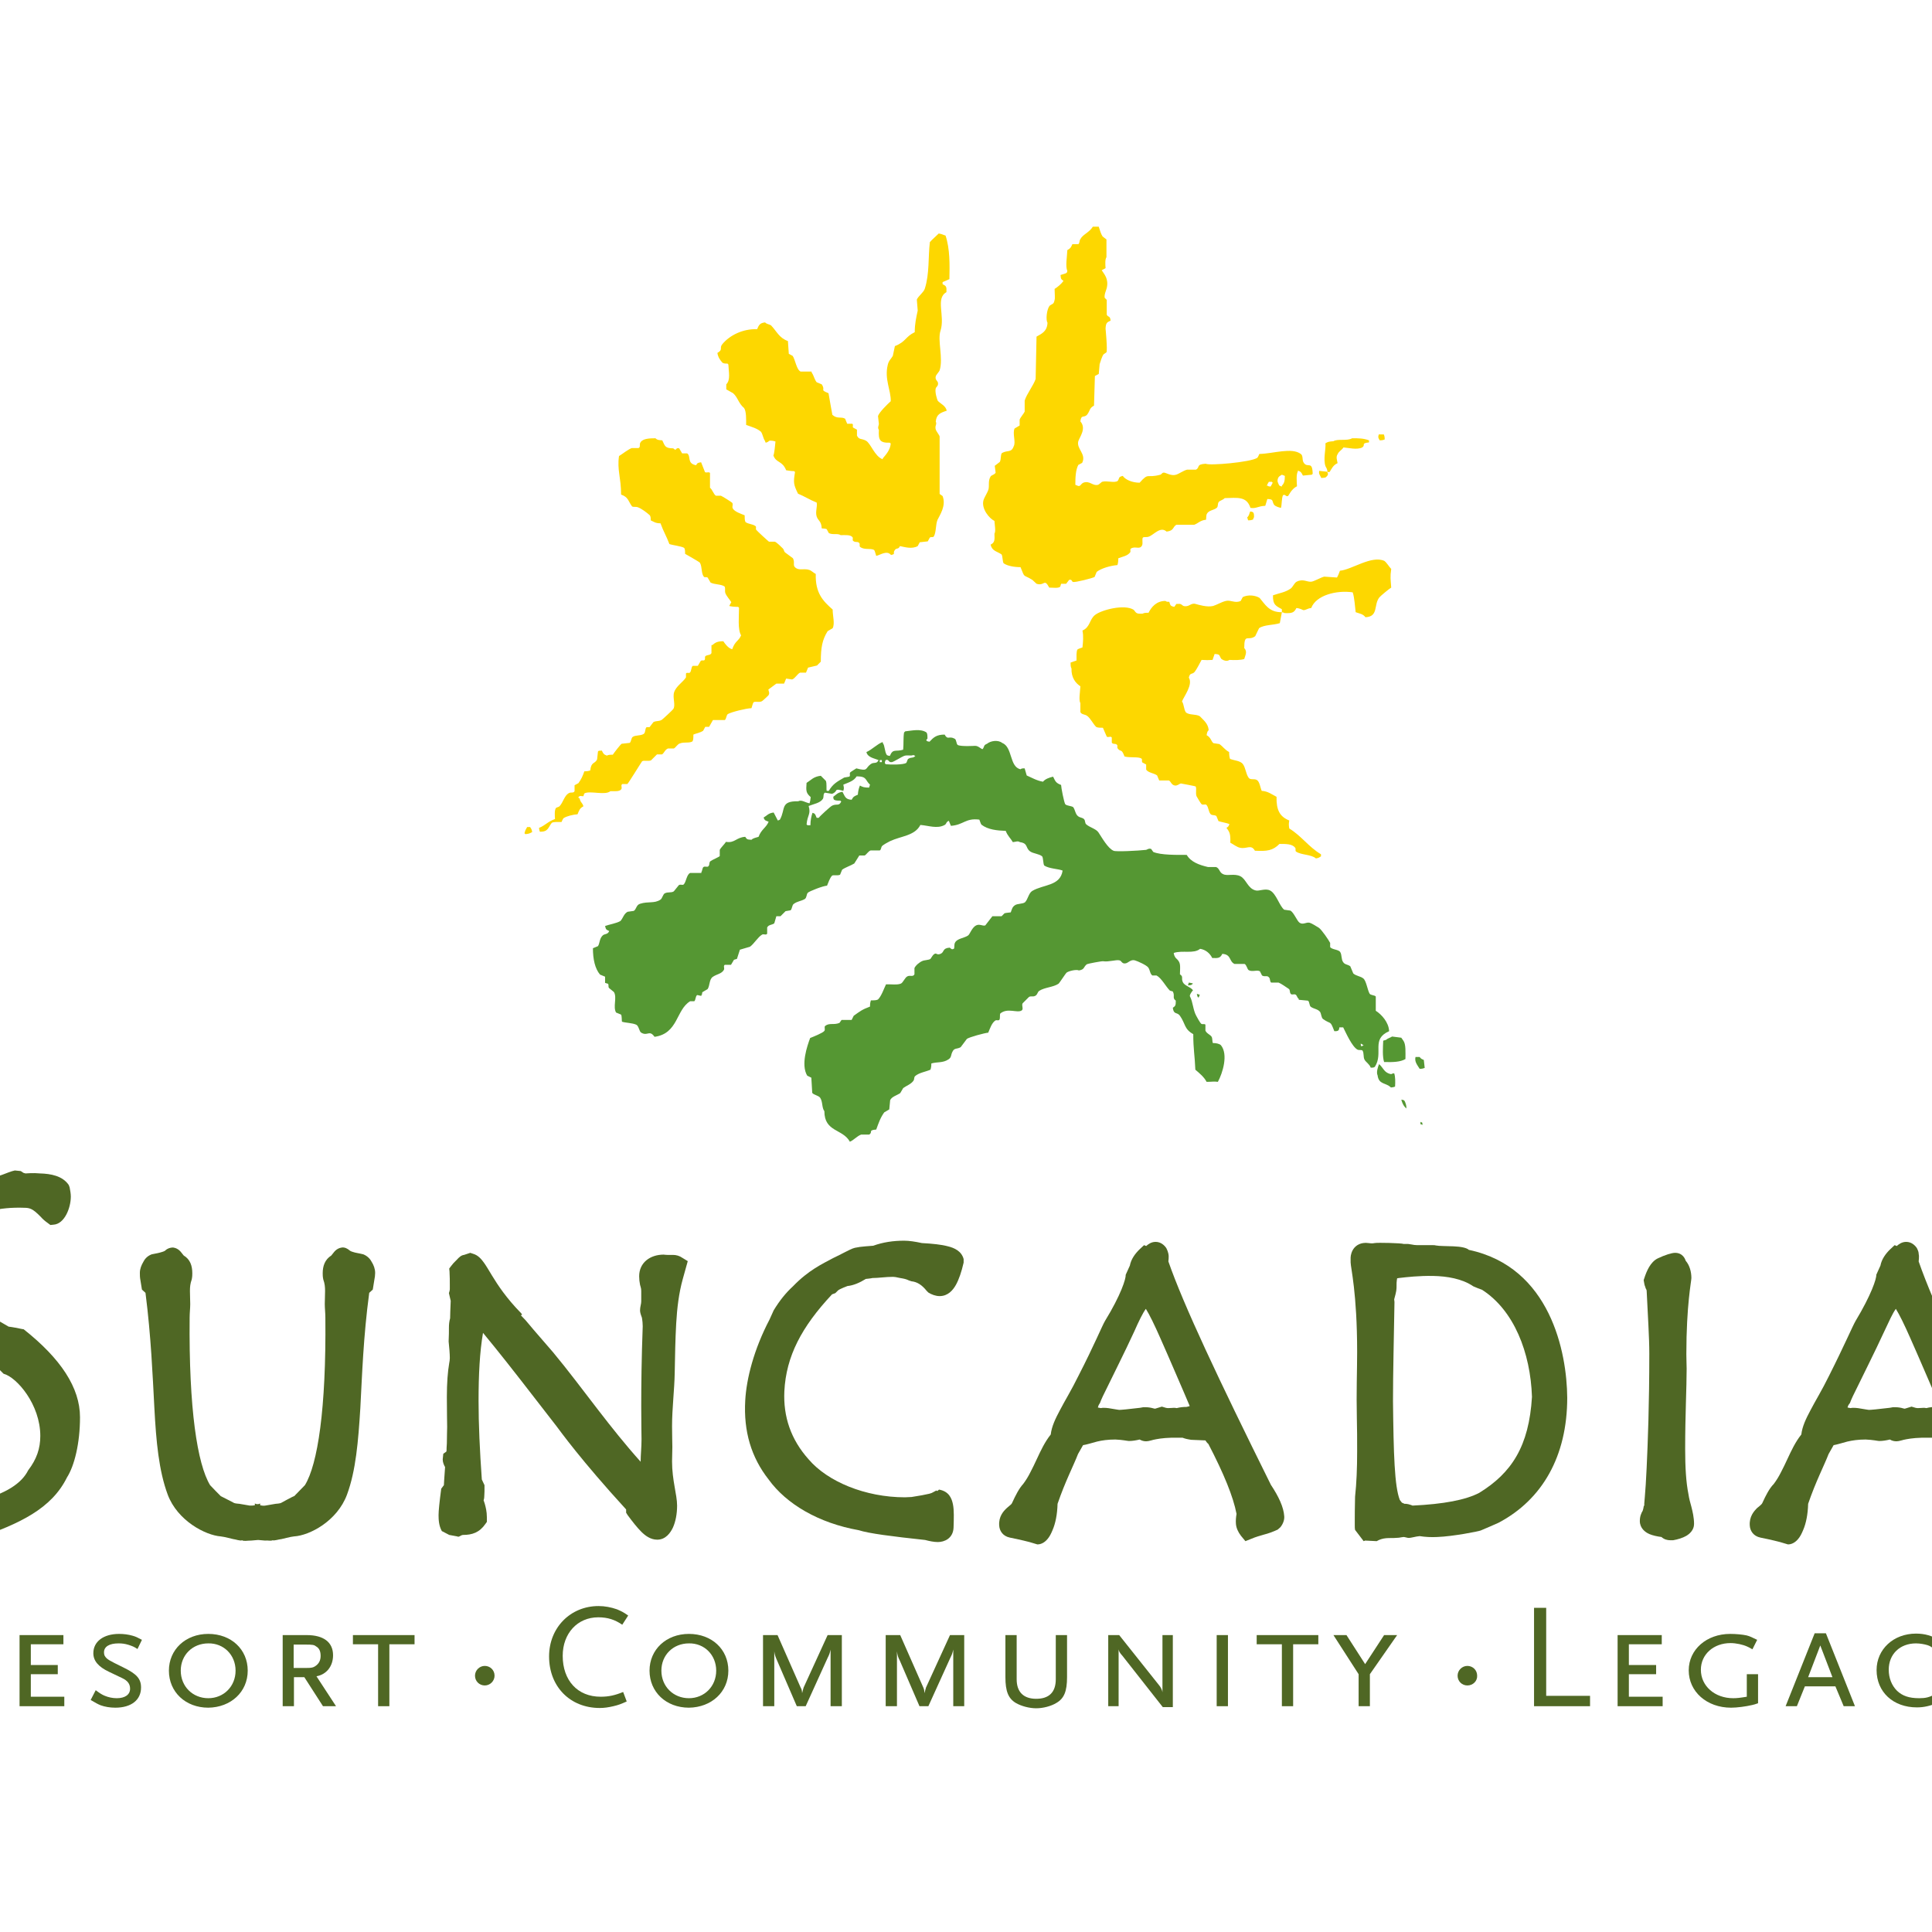 <?xml version="1.0" encoding="UTF-8"?> <svg xmlns="http://www.w3.org/2000/svg" xmlns:xlink="http://www.w3.org/1999/xlink" version="1.1" id="layer" x="0px" y="0px" viewBox="0 0 652 652" style="enable-background:new 0 0 652 652;" xml:space="preserve"> <style type="text/css"> .st0{fill-rule:evenodd;clip-rule:evenodd;fill:#4F6724;} .st1{fill:#4F6724;} .st2{fill-rule:evenodd;clip-rule:evenodd;fill:#FDD700;} .st3{fill-rule:evenodd;clip-rule:evenodd;fill:#559733;} .st4{fill:#4F6724;stroke:#4F6724;stroke-width:0.227;} </style> <g> <g> <path class="st0" d="M-8.2,519.3l-0.9,0.3l-0.9-0.3c-0.3-0.1-0.6-0.2-0.9-0.2l-1,0.1c-3,1.6-8.4,2.4-15.2,2.1 c-3.1-0.1-5.3-1.4-6.6-3.9c-1-2.1-1.4-5.2-1.6-8.9c0-1.3,0.5-2.8,1.7-4.1l0.7-0.8l1.9,0.1c2.3,0.1,4.1,1.3,5.6,2.9 c1.2,0.5,1.9,0.7,2.7,0.9c0.9,0.2,1.7,0.4,2.3,0.4c2.5-0.1,4.8-0.2,7-0.3c2.2-0.2,4.3-0.5,6.1-1.1c9.3-2.4,14.6-5.9,16.8-10.3 c2.9-3.8,4.1-7.4,4.1-11.6c0-10.6-7.9-19.8-12.4-21l-2.7-2.7c-0.6-0.6-1.4-1-2.4-1.7c-17.7-8.8-27.7-17.4-27.7-31.6 c0-13,8.8-24.2,23.6-28.4l2.6-0.5l1-0.7l0.6-0.6l0.9-0.1c1.3-0.1,2.5-0.4,3.8-0.9c1.4-0.5,2.7-1.1,4.1-1.4l2,0.2 c0.3,0.2,0.6,0.4,0.9,0.6l0.7,0.2c1.1-0.1,2.2-0.1,3.2-0.1l1.7,0.1c3.6,0.1,7.6,0.8,9.7,3.9l0.3,0.8c0.2,1,0.4,2.2,0.4,3.1 c0,3.8-2.1,9.3-5.9,9.5l-1,0.1l-0.8-0.6c-1-0.7-1.8-1.4-2.4-2.1c-0.6-0.6-1.2-1.2-1.8-1.7c-1-0.8-1.9-1.4-3.6-1.4 c-17.9-0.7-26.5,7.7-26.5,18.8c0,6,6.3,13,21,21.3c1.6,0.2,3,0.5,4.5,0.8l0.6,0.1c12.5,9.9,19,19.7,19,29.7 c0,8.8-1.9,16.4-4.4,20.3C17.4,509.1,6.8,514.2-8.2,519.3z"></path> <path class="st0" d="M175.8,443.9c1.2,1.2,1.9,2,2.8,3.1c1.8,2.2,4.5,5.2,8,9.3c5,6,10,12.7,15.4,19.7c4.4,5.7,9,11.5,14.2,17.3 c0-2.3,0.3-4.8,0.3-7.6c0-1.2-0.1-5-0.1-11.2c0-7.1,0.1-16.1,0.5-26.9c0-1-0.1-1.8-0.2-2.5c0-0.2-0.1-0.4-0.1-0.5 c-0.5-1.3-0.6-1.9-0.6-2.4c0-1.2,0.4-2.1,0.4-3v-3.3c0-0.9-0.1-1.3-0.2-1.6l-0.2-0.7c-0.2-1-0.3-1.9-0.3-2.9 c0-4.6,3.7-7.3,8.3-7.3c0.1,0,0.5,0.1,1.2,0.1h1.9c1.1,0,2.2,0.3,3.2,1l1.8,1.1l-1.7,6.1c-1.3,4.7-1.9,9.7-2.2,14.9 c-0.3,5.3-0.4,10.9-0.5,16.6c-0.1,6-0.9,12-0.9,18.1c0,3.3,0.1,5.5,0.1,7c0,1.8-0.1,3.4-0.1,4.9c0,6.4,1.7,11.2,1.7,14.9 c0,2.8-0.5,5.4-1.4,7.4c-0.8,1.7-2.4,4.1-5.3,4.1c-2.3,0-4.1-1.4-5.4-2.7c-1.4-1.4-2.9-3.3-4.6-5.6l-0.5-0.8v-1.1 c-15.2-16.6-22.2-26.4-23.5-28.1c-9.2-11.9-16.1-20.8-20.8-26.6l-4-4.9c-1.1,6.4-1.5,14-1.5,23c0,7.8,0.4,16.6,1.1,26.5l0.9,1.9 v2.1c0,0.9-0.1,1.6-0.1,2.1c0,0.3-0.1,0.6-0.2,0.9l0.4,1.2c0.3,1.1,0.7,2.6,0.7,4.5v1.6l-0.5,0.7c-2,2.9-4.5,3.7-7.5,3.7 c-0.8,0-1.4,0.9-2,0.5l-2.7-0.5l-2.5-1.3c-1-1.8-1.1-3.8-1.1-5.4c0-1.4,0.3-4.4,0.9-8.9l0.9-1.2l0.1-1.8c0.1-1.1,0.2-2.6,0.3-4.3 c-0.4-0.7-0.8-1.6-0.8-2.6l0.2-1.9l1-0.7c0.1-0.2,0.1-0.3,0.1-0.6c0-0.3,0-0.9,0.1-2.2c0-2.5,0.1-4.3,0.1-5.5 c0-1.7-0.1-5.1-0.1-10.2c0-4.7,0.3-8.5,0.8-11.4c0.1-0.5,0.2-1.1,0.2-1.7c0-1.5-0.2-3.6-0.4-5.6c0.1-1.8,0.1-3.5,0.1-4.7 c0-1,0.1-2.1,0.4-3.1c0-1.3,0.1-3.2,0.2-5.9l-0.6-2.6l0.2-0.7c0-0.1,0.1-0.3,0.1-0.6c0-0.4,0-0.9,0-1.5c0-1.3,0-2.8-0.1-4.5 l-0.1-1l0.6-0.8c0.5-0.7,1-1.2,1.4-1.6l0.5-0.5c0.9-1,1.6-1.6,2.5-1.7l2.1-0.7l0.9,0.3c1.8,0.5,2.9,1.9,3.7,3 c0.8,1.1,1.6,2.5,2.7,4.3c2,3.3,4.9,7.7,9.8,12.7l0.4,0.5L175.8,443.9z"></path> <path class="st0" d="M316.3,503.2l0.6-0.5c3.4,0.6,4.3,3,4.7,5c0.4,2,0.3,4.7,0.2,7.9c-0.2,3.6-3.1,4.8-5.3,4.8 c-1.3,0-2.8-0.3-4.3-0.7c-11.2-1.2-19-2.2-22.4-3.3c-13.5-2.4-24.4-8.8-30.4-17.1c-5.9-7.5-8.5-16.3-7.9-26.7 c0.4-7.3,2.9-17.2,8.2-27.3l1.4-3.1c2-3.3,4.1-5.9,6.5-8.1c5.3-5.5,10-7.6,13.5-9.5c1.6-0.8,2.9-1.4,3.8-1.9l1.8-0.9 c0.8-0.4,1.4-0.6,1.8-0.7c0.5-0.1,1-0.2,1.7-0.3c1.1-0.1,2.6-0.3,4.5-0.4c3.3-1.2,6.8-1.7,10.4-1.7c1.7,0,3.7,0.3,6,0.8 c3.6,0.2,6.6,0.5,8.8,1.1c2.1,0.5,4.6,1.6,5.3,4.3l0,1.2c-0.7,3.1-1.6,5.7-2.6,7.5c-1,1.8-2.7,3.8-5.5,3.8c-1.3,0-2.7-0.5-3.8-1.2 l-0.6-0.6c-1.6-2-3.2-3-5.1-3.2l-0.9-0.3c-0.8-0.4-1.6-0.6-2.9-0.8c-1.3-0.3-2-0.4-2.4-0.4c-2.6,0-4.9,0.4-7,0.4 c-0.1,0-0.3,0.1-0.5,0.1c-0.4,0.1-1,0.1-1.7,0.2c-2.1,1.3-4.2,2.2-6.2,2.4c0,0-2.7,1-3.2,1.5l-0.9,0.9l-1.1,0.4 c-10.3,11-15.5,20.9-16.1,32.7c-0.4,8.6,2.2,16.3,8.2,23c6.4,7.5,19.1,12.8,32.5,12.8c0.7,0,1.4-0.1,2.2-0.1 c2.7-0.4,4.7-0.8,6-1.1c0.7-0.2,0.9-0.3,0.9-0.3l1.5-0.8L316.3,503.2z"></path> <path class="st0" d="M570.8,431.3c0,1.1-1.7,9.1-1.7,25.7c0,2,0.1,3.6,0.1,4.9c0,6.5-0.5,15.6-0.5,27c0,6.3,0.3,11.3,1.1,15.3 c0.2,1.4,0.6,2.9,1,4.3c0.4,1.6,0.9,3.6,0.9,5.8c0,2.1-1.6,3.4-2.6,4c-1.2,0.7-2.8,1.2-4.5,1.5l-0.8,0c-1.2,0-2.2-0.3-3.1-1.1 c-1.5-0.2-2.9-0.5-4.1-1c-1.4-0.6-3.2-2-3.2-4.4c0-1,0.2-1.9,0.5-2.5l0.1-0.3c0.4-0.6,0.5-1,0.6-1.5l0.1-0.6l0.2-0.4l0-0.6 l0.2-2.4c0.2-2.2,0.4-5.4,0.6-9.6c0.4-8.6,0.9-21.4,0.9-38.6c0-5.6-0.5-12.6-0.9-21.3l-0.1-0.3c-0.2-0.3-0.3-0.6-0.4-1 c-0.2-0.4-0.3-1-0.4-1.6l-0.1-0.6l0.2-0.6c0.8-2.5,2.1-5.5,4.5-6.7c2.5-1.2,4.8-1.9,5.9-1.9c2.6,0,3.4,2.1,3.6,2.7 C570.2,427,570.8,429.2,570.8,431.3z"></path> <path class="st1" d="M472.4,506.2l0.7,0.9l0.9,0.4c0.1,0,0.8-0.1,2.2,0.4l0.5,0.2c10.5-0.5,17.9-1.9,22.5-4.3 c10.9-6.7,16.8-15.7,17.8-32.4c-0.5-15-6.1-29.2-16.8-36.1c-1.1-0.4-2.1-0.8-3-1.2c-3.8-2.6-8.9-3.4-13.5-3.5 c-4.7-0.1-9.1,0.4-11.6,0.7l-0.6,0.1l-0.1,0.6c-0.1,0.5-0.1,1.2-0.1,2.2c0,0.3,0,0.7-0.1,1.4c-0.1,0.6-0.3,1.5-0.7,2.9l0.1,0.9 c-0.2,12.6-0.5,23.7-0.5,33.5C470.3,490.7,470.6,501.6,472.4,506.2z M505.7,513.9c-0.6,0.3-5.5,2.4-6,2.6c-0.7,0.3-9.3,2-14.7,2.2 c-2,0.1-4,0-5.9-0.3c-0.9,0.1-1.4,0.2-1.8,0.3l-1,0.2c-0.4,0.1-0.7,0.1-1.1,0.1l-0.9-0.2c-0.3-0.1-0.5-0.1-0.7-0.1 c-0.2,0-0.4,0.1-0.7,0.1c-0.5,0.1-1,0.2-1.8,0.2c-1.1,0.1-2.2,0-3.3,0.1c-1.1,0.1-2.2,0.4-3.2,1l-3.9-0.2l-0.5,0.2l-2.9-3.8 c-0.1-0.4-0.1-0.9-0.1-1.5l0-1.9c0-1.3,0-4,0.1-7.8c0.5-4.6,0.7-9.6,0.7-15.3c0-3.9,0-7.7-0.1-11.3c-0.2-8.7,0.1-16,0.1-22.2 c0-20.1-2.2-28.5-2.2-30.3c0-0.6,0-1.1,0-1.6c0-0.5,0.1-0.9,0.3-1.6c0.6-1.8,2-3,3.9-3.3c0.6-0.1,1.2-0.1,1.8,0 c0.3,0,0.6,0.1,1,0.1c0.3,0,0.7,0,1.1-0.1c1-0.2,9.1,0,9.8,0.3c0.8,0,1.1,0,1.5,0l1.3,0.2c0.4,0.1,1.1,0.2,1.7,0.2 c0.7,0,1.6,0,2.5,0l2.4,0c0.7,0,1.2,0,1.4,0.1c0.6,0.1,1.6,0.2,2.6,0.2c1,0,2.2,0.1,3.4,0.1c2.5,0.1,4.5,0.5,5.2,1.2 c27.5,5.8,33.1,34.6,33.2,49.9C528.9,491.4,520.5,506.1,505.7,513.9z"></path> <path class="st0" d="M655.1,485.9c-0.6-0.1-1.1-0.2-1.5-0.3c-0.4-0.1-0.9-0.2-1.3-0.4l-1.3,0c-3.5-0.1-6,0.2-7.6,0.5 c-0.7,0.1-1.3,0.3-1.7,0.4c-0.7,0.2-1.3,0.3-1.7,0.3c-0.8,0-1.6-0.2-2.2-0.6c-1.2,0.3-2.5,0.5-3.6,0.5c-0.5,0-2.1-0.4-4.6-0.5 c-2.5,0-4.5,0.3-6.2,0.7c-1.9,0.5-3.4,1-4.6,1.2l-1.7,3c-1.5,3.9-4.3,9.2-6.9,16.8c-0.1,3.6-0.7,6.6-1.7,8.9c-0.5,1.2-1,2.2-1.7,3 c-0.5,0.6-1.7,1.8-3.4,1.8c-2.2-0.7-3.4-1-4.7-1.3c-1.4-0.3-2.9-0.7-4.6-1c-2.4-0.5-3.5-2.3-3.6-4.1c-0.2-3,1.4-4.8,2.5-5.9 c0.5-0.4,1-0.8,1.4-1.2c0.3-0.3,0.4-0.6,0.4-0.6c1.1-2.4,2.3-4.8,3.8-6.3c0.9-1.2,1.7-2.5,2.4-3.9c0.8-1.5,1.5-3,2.2-4.5 c1.3-2.8,2.7-5.8,4.7-8.3c0.3-2.7,1.6-5.4,3.1-8.2c1.6-3.1,3.9-6.8,6.2-11.5c5.3-10.5,8-16.9,9-18.6c5.3-8.8,7.1-14.3,7-15.6 l1.4-3.1c0.4-2.1,1.7-4,3.4-5.6l1.4-1.3l0.7,0.3c0.7-0.6,1.7-1.4,3.2-1.4c1.8,0,3,1.2,3.6,2.1c0.5,1,0.6,1.5,0.6,1.9l0.1,0.7 c0,0.6,0,1.3-0.1,1.9c5.1,14.7,16.9,39.7,34.6,75.4c2.6,3.9,4.3,7.5,4.4,10.6c0.1,1.2-0.4,2.6-1.3,3.7l-0.9,0.8 c-1.5,0.7-3.1,1.3-4.7,1.7c-1.4,0.4-2.8,0.8-4.2,1.4l-2,0.8l-1.5-1.8c-1-1.3-1.6-2.7-1.7-4c-0.1-1.1,0-2.2,0.2-3.4 c-1.1-5.8-4.3-13.6-9.5-23.6c-0.5-0.4-0.8-0.9-1-1.2L655.1,485.9z M623.5,475l1,0.2c0.5-0.1,0.7-0.1,0.9-0.1 c1.2,0,2.3,0.2,3.4,0.4l1.2,0.2c0.2,0,0.5,0.1,0.7,0.1c0.6,0,2.9-0.2,7-0.7c0.4-0.1,0.8-0.1,1.1-0.2h0.8c1.1,0,2.1,0.2,2.7,0.4 l0.5,0.1l2.3-0.7c1.2,0.4,1.7,0.5,2.1,0.5c0.9,0,1.5-0.1,1.9-0.1c0.3,0,0.6,0,1,0.1c1.1-0.3,2.2-0.4,3.3-0.4 c0.5-0.1,0.9-0.2,1.2-0.3l-2-4.7c-1.8-4.1-4.4-10.3-8-18.4c-1.9-4.3-3.5-7.6-4.8-9.7c-1.1,1.5-2.3,4.2-3.9,7.6 c-3.7,8-6.9,14.2-9.1,18.8c-1.1,2.2-2,4-2.5,5.4C623.7,474.2,623.6,474.6,623.5,475z"></path> <path class="st0" d="M402,485.9c-0.7-0.1-1.1-0.2-1.6-0.3c-0.4-0.1-0.8-0.2-1.3-0.4l-1.3,0c-3.6-0.1-6,0.2-7.6,0.5 c-0.7,0.1-1.3,0.3-1.7,0.4c-0.7,0.2-1.3,0.3-1.7,0.3c-0.8,0-1.5-0.2-2.2-0.6c-1.2,0.3-2.5,0.5-3.6,0.5c-0.5,0-2.1-0.4-4.6-0.5 c-2.5,0-4.6,0.3-6.2,0.7c-1.9,0.5-3.4,1-4.7,1.2l-1.7,3c-1.5,3.9-4.3,9.2-6.9,16.8c-0.1,3.6-0.7,6.6-1.7,8.9c-0.5,1.2-1,2.2-1.7,3 c-0.5,0.6-1.7,1.8-3.4,1.8c-2.2-0.7-3.4-1-4.7-1.3c-1.4-0.3-2.9-0.7-4.6-1c-2.4-0.5-3.5-2.3-3.6-4.1c-0.2-3,1.4-4.8,2.6-5.9 c0.5-0.4,0.9-0.8,1.4-1.2c0.3-0.3,0.4-0.6,0.4-0.6c1.1-2.4,2.3-4.8,3.7-6.3c0.9-1.2,1.7-2.5,2.4-3.9c0.8-1.5,1.5-3,2.2-4.5 c1.3-2.8,2.7-5.8,4.7-8.3c0.3-2.7,1.6-5.4,3.1-8.2c1.6-3.1,3.9-6.8,6.2-11.5c5.4-10.5,8-16.9,9-18.6c5.4-8.8,7.1-14.3,7-15.6 l1.4-3.1c0.4-2.1,1.7-4,3.4-5.6l1.4-1.3l0.7,0.3c0.7-0.6,1.7-1.4,3.2-1.4c1.8,0,3,1.2,3.6,2.1c0.5,1,0.6,1.5,0.7,1.9l0.1,0.7 c0,0.6,0,1.3-0.1,1.9c5.1,14.7,16.9,39.7,34.6,75.4c2.6,3.9,4.3,7.5,4.5,10.6c0.1,1.2-0.4,2.6-1.3,3.7l-0.9,0.8 c-1.5,0.7-3.1,1.3-4.7,1.7c-1.4,0.4-2.8,0.8-4.2,1.4l-2,0.8l-1.5-1.8c-1-1.3-1.6-2.7-1.7-4c-0.1-1.1,0-2.2,0.2-3.4 c-1.1-5.8-4.3-13.6-9.5-23.6c-0.5-0.4-0.8-0.9-1-1.2L402,485.9z M370.5,475l1,0.2c0.5-0.1,0.7-0.1,0.9-0.1c1.2,0,2.3,0.2,3.4,0.4 l1.2,0.2c0.2,0,0.5,0.1,0.7,0.1c0.6,0,2.9-0.2,7-0.7c0.4-0.1,0.8-0.1,1.1-0.2h0.8c1.1,0,2,0.2,2.7,0.4l0.5,0.1l2.3-0.7 c1.2,0.4,1.7,0.5,2.1,0.5c0.9,0,1.5-0.1,1.9-0.1c0.3,0,0.6,0,1,0.1c1.2-0.3,2.2-0.4,3.3-0.4c0.5-0.1,0.9-0.2,1.1-0.3l-2-4.7 c-1.8-4.1-4.4-10.3-8-18.4c-1.9-4.3-3.5-7.6-4.8-9.7c-1.1,1.5-2.4,4.2-3.9,7.6c-3.7,8-6.9,14.2-9.1,18.8c-1.1,2.2-2,4-2.5,5.4 C370.7,474.2,370.6,474.6,370.5,475z"></path> <path class="st1" d="M81.7,519.8c-0.6,0.3-2.1-0.3-3-0.4c-0.2,0-3-0.8-4.2-0.9c-5.2-0.4-14.6-5.3-17.9-14.1 c-3-8.1-3.9-17.9-4.5-29.2c-0.6-11.1-1.1-24-3-38.9l-1.2-1.1l-0.5-3.1c-0.2-1-0.2-1.8-0.2-2.5c0-1.4,0.5-2.6,1.2-3.8 c0.4-0.8,1.2-1.9,2.8-2.5c1.6-0.3,2.6-0.5,3.5-0.8c0.7-0.2,1-0.4,1.1-0.5c0.7-0.7,1.7-1,2.6-1c0.8,0.1,1.9,0.5,2.8,1.7l0.8,1 c2.2,1.3,2.9,3.5,2.9,6c0,0.5,0,1.2-0.2,2.1c-0.5,1.4-0.6,2.5-0.6,3.9c0,1.6,0.1,3,0.1,4.4c0,1.4-0.2,3-0.2,4.6 c-0.3,30.8,2.6,49.4,6.9,56.5c1.3,1.4,2.5,2.6,3.6,3.7c0.2,0.1,4.1,2.1,4.1,2.1c0.4,0.3,0.9,0.4,2.2,0.5c0.2,0,3.3,0.6,3.5,0.6 c0.6,0,1.2,0,1.7-0.1v-0.6l0.6,0.2h0.6l0.6-0.2v0.6c0.5,0.1,1.1,0.2,1.7,0.1c0.2,0,3.3-0.6,3.5-0.6c1.3-0.1,1.8-0.2,2.2-0.5 c0,0,3.8-2.1,4.1-2.1c1.1-1.2,2.3-2.3,3.6-3.7c4.3-7,7.2-25.7,6.9-56.5c0-1.6-0.2-3.2-0.2-4.6c0-1.3,0.1-2.8,0.1-4.4 c0-1.4-0.1-2.5-0.6-3.9c-0.2-0.9-0.2-1.6-0.2-2.1c0-2.4,0.7-4.6,2.9-6l0.8-1c0.9-1.2,2-1.6,2.8-1.7c0.9-0.1,1.8,0.3,2.6,1 c0.1,0.1,0.4,0.3,1.1,0.5c0.8,0.3,1.9,0.4,3.5,0.8c1.5,0.6,2.4,1.7,2.8,2.5c0.7,1.1,1.2,2.4,1.2,3.8c0,0.7-0.1,1.5-0.3,2.5 l-0.5,3.1l-1.2,1.1c-2,14.9-2.4,27.8-3,38.9c-0.7,11.2-1.5,21.1-4.5,29.2c-3.3,8.9-12.6,13.8-17.9,14.1c-1.2,0.1-4,0.9-4.2,0.9 c-1,0.1-2.4,0.6-3,0.4c-0.6,0.3-1.6,0-2.6,0.1c-0.1,0-1.2-0.1-2.3-0.2c-1.1,0.1-2.2,0.2-2.3,0.2C83.4,519.9,82.3,520.2,81.7,519.8 z"></path> </g> <path class="st2" d="M316.8,78.8c1.2,0.2,1.3,0.4,2.3,0.7c1.5,4.5,1.4,9.8,1.3,14.7c-0.7,0.3-1.5,0.7-2.3,1v0.7 c1.2,0.6,1.4,0.8,1.3,2.7c-3.8,2.1-0.4,8-2,13c-1.1,3.2,1,9.3-0.3,13.4c-0.2,0.5-1.2,1.5-1.3,2c-0.3,1.1,0.5,1.5,0.7,2 c0.3,1.2-0.5,1.5-0.7,2c-0.4,1.3,0.5,4,0.7,4.3c1.1,1.1,2.6,1.6,3,3.3c-2.1,0.7-3.5,1.2-3.7,3.7c0.5,0.9-0.4,1.3,0,2.7 c0.2,0.6,1.2,1.8,1.3,2.3v19.4l1,0.7c1.3,3.3-1,6.5-1.7,8c-0.7,1.6-0.4,4.3-1.3,5.7c-0.3,0.3-0.8,0-1.3,0.3l-0.7,1.3l-2.7,0.3 l-0.7,1.3c-2,1.1-4.4,0.3-6,0c-0.5,1.2-1.1,0.5-1.7,1.3c-0.9,1.2,0.5,1.3-1.3,1.7c-1.4-1.7-3.6,0-5,0.3c-0.2-0.5-0.4-1.6-0.7-2 c-1.3-0.7-3.2,0.1-4.7-1c-0.4-0.3,0-0.9-0.3-1.3c-0.5-0.7-1.2-0.1-2-0.7c-0.5-0.3,0-0.9-0.3-1.3c-0.7-0.9-2.4-0.7-4-0.7 c-1-0.7-2.7,0-4-0.7l-0.7-1.3c-0.5-0.3-1.4-0.2-1.7-0.3c-0.1-2.5-1.2-2.5-1.7-4c-0.5-1.6,0.3-3.3,0-4.7c-2.3-0.9-4.1-2.1-6.3-3 c-1.5-3.1-1.6-3.7-1-7.3l-0.3-0.3c-1.2,0-1.8-0.2-2.7-0.3c-1.3-3.3-3.4-2.4-4.3-5c0.3-0.5,0.6-3.5,0.7-4.7c-0.6-0.2-1-0.3-2-0.3 c-0.5,0.4-0.6,0.5-1.3,0.7l-0.3-0.7c-0.6-0.9-0.7-2.2-1.3-3c-1.4-1.2-3.1-1.6-5-2.3c0-1.7,0.1-4.6-0.7-5.7c-1.9-1.6-2.1-3.6-3.7-5 l-2.3-1.3v-1.7c1.5-1.5,0.8-4.2,0.7-6.7l-0.3-0.3c-0.8,0-1.2,0-1.7-0.3c-0.8-0.9-1.5-1.9-1.7-3.3c2.1-1.2,0.5-1.6,1.7-3 c2.5-3,7-5.2,11.7-5c0.6-1.4,0.9-2.1,2.7-2.3c0.5,0.6,1.4,0.6,2,1c2,2.1,2.7,4.2,5.7,5.3l0.3,4.3l1.3,0.7c0.9,1.3,1.3,4.7,2.7,5.3 h3.7v0.3c0.8,1.1,0.9,2.3,1.7,3.3l1.7,0.7c1.5,2.2-0.9,1.7,2.3,3c0,0.2,1.3,7.3,1.3,7.3c1.7,1.5,2.9,0.5,4.3,1.3l0.7,1.7h1.7 c0.5,0.3,0,0.9,0.3,1.3l1.3,0.7v2c0.7,1.5,1.5,0.9,3,1.7c1.7,0.9,2.9,5.3,5.7,6.3v-0.3c1.1-1.3,2.5-2.8,2.7-5l-0.3-0.3 c-3.4,0.1-3.9-0.9-3.7-4.3c-0.5-0.8-0.1-1.3,0-2l-0.3-2.7c0.4-1.3,3.3-4.1,4.3-5c0.1-3.7-2.2-7.4-1-12.3c0.3-1.4,1.2-2.1,1.7-3 l0.7-3.3c3.8-1.5,3.4-3.1,6.7-4.7c0-2.9,0.5-4.9,1-7.3l-0.3-3.7c0.5-1.2,2.3-2.4,2.7-3.7c1.6-5,1.1-10.7,1.7-15.7 C314.6,80.8,315.8,79.8,316.8,78.8z M465.3,146.6h1.7c0.2,0.5,0.3,0.8,0.3,1.7c-0.5,0.2-0.8,0.3-1.7,0.3 C465.1,147.6,465,147.7,465.3,146.6z M196.9,268.7c-1,0-0.9-0.2-1.3,0c-0.2,0.2-0.5,0-0.3,0.7h0.3c0.3,1.5,0.9,1.4,1.3,2.7 c-1.3,0.7-1.4,1.3-2,2.7c-1.5,0.1-3.6,0.6-4.7,1.3c-0.3,0.3-0.5,0.9-0.7,1.3c-1.2,0-2.7-0.1-3.3,0.3c-1.3,1.6-1.1,3-4,3 c-0.2-0.5-0.2-0.6-0.3-1.3c2.2-0.9,2.9-2.1,5.4-3c-0.1-1.2-0.2-3,0.3-3.7c0.3-0.3,1-0.3,1.3-0.7c1.1-1.2,1.6-3.5,3-4.3 c0.8-0.5,1.6,0.1,2-0.7v-2l1.3-0.7c1-1.4,1.4-2.3,2-4c1,0,1.4-0.1,2-0.3c0.3-3,1.5-2.1,2.3-3.7l0.3-2.7c0.3-0.4,0.7-0.2,1.3-0.3 c0.5,1,0.6,1.3,1.7,1.7c0.5-0.3,1.1-0.3,2-0.3c0.3-0.5,2.6-3.5,3-3.7l2.7-0.3c0.5-0.3,0.5-1.6,1-2c1-0.7,2.5-0.3,3.7-1 c0.7-0.4,0.4-1.8,1-2.3h1l1.3-1.7c0.9-0.5,1.7-0.2,2.7-0.7c0.3-0.1,3.8-3.4,4-3.7c0.9-1.3-0.3-3.9,0.3-5.7c0.7-2.1,3-3.4,4-5v-1.3 c0.3-0.5,0.9,0,1.3-0.3c0.6-0.5,0.4-1.9,1-2.3h1.7l1-1.7c0.5-0.3,1,0.1,1.3-0.3c0.3-0.4-0.1-1,0.3-1.3c0.7-0.5,1.6-0.2,2-1v-2.7 h0.3c1-0.9,1.8-1.3,3.7-1.3c0.6,0.9,1.7,2.4,3,2.7c1-2.9,2.2-2.7,3-4.7c-1.2-1.9-0.7-6.5-0.7-9.3l-0.3-0.3c-1.2,0-2.3-0.1-3-0.3 l0.7-1.3c-0.5-0.8-1.6-2-2-3c-0.3-0.9,0.1-1.7-0.3-2.3c-1.2-0.8-3.4-0.6-4.7-1.3l-1-1.7c-0.5-0.3-1,0.1-1.3-0.3 c-0.9-1.2-0.5-3.3-1.3-4.7c-0.2-0.3-4.5-2.7-5-3c0-0.9,0-1.5-0.3-2c-1-0.6-3.9-0.9-5-1.3c-1-2.7-2-4.2-3-7c-1.7,0-2.2-0.5-3.3-1 c0-0.8,0-1.2-0.3-1.7c-1-0.9-2.7-2.2-4-2.7c-0.8-0.3-1.5,0-2-0.3c-1.4-1.9-1.2-3.1-3.7-4c0-5.7-1.4-8.4-0.7-13 c1.3-0.8,3-2.2,4.3-2.7h2.3c0.8-0.4,0.1-1.2,0.7-2c0.8-1.2,3-1.3,5-1.3c0.6,0.6,1,0.6,2.3,0.7c0.9,1.8,0.8,2.7,3.7,2.7 c1.3,1.2,0.6-0.4,2,0l1,1.7h1.7c1.4,1-0.2,3.4,3,4c0.5-0.8,0.5-0.8,1.7-1l1.3,3.3c0.5,0.4,1.3-0.2,1.7,0.3v5c0.8,0.6,1.2,2.2,2,2.7 h1.7c0.5,0.2,3.2,1.9,3.7,2.3c0.6,0.5-0.1,1.3,0.3,2c0.6,1.1,2.8,1.8,4,2.3c0,1,0,1.8,0.3,2.3c1,0.7,2.3,0.6,3.3,1.3 c0.5,0.3,0,0.8,0.3,1.3c0.3,0.4,4,3.8,4.3,4h2c0.7,0.3,2.1,1.7,2.7,2.3c0.4,0.4,0.3,0.9,0.7,1.3l2.7,2c0.8,1.6-0.3,2.4,1,3.3 c1.3,0.9,2.9,0,4.7,0.7c0.5,0.2,1.4,1,2,1.3c-0.2,6.4,2.4,9.1,5.7,12c0,2.2,0.8,4.7,0,6.3l-1.7,1c-1.8,2.9-2.3,5.5-2.3,10.3 l-1.3,1.3l-3,0.7L272,227h-2c-0.9,0.4-1.7,2-2.7,2.3l-2-0.3l-0.7,1.7H262l-2.7,2c0.2,0.9,0.5,1.2,0,2c-0.5,0.4-1.8,1.8-2.3,2 c-0.9,0.4-2.1-0.1-2.7,0.3c-0.3,0.4-0.5,1.5-0.7,2c-1.6,0-6.9,1.3-8,2c-0.5,0.4-0.5,1.7-1,2h-4l-1.3,2.3H238l-0.7,1.3 c-1,0.7-2.4,0.9-3.3,1.3c0,1,0,1.8-0.3,2.3c-1.2,0.7-2.7,0.1-4.3,0.7c-0.7,0.2-1.4,1.4-2,1.7h-2c-1,0.4-1.3,1.6-2,2h-1.7l-2,2 c-1,0.4-2.3-0.1-3,0.3c-0.7,1-4.6,7.4-5,7.7h-1.7c-0.6,0.4,0,1.1-0.3,1.7c-0.6,0.9-2.2,0.7-3.7,0.7c-1.8,1.5-6.6-0.2-8.7,0.7 C197,268.1,197.1,268,196.9,268.7z M456.3,147.9c2.2,0,3.8,0,5.7,0.7v0.7c-2.9,0.3-1,0.9-2.3,1.7c-1.7,0.9-4.8,0.1-6.3,0 c-0.7,1-1.5,1.2-2,2.3c-0.6,0.9-0.2,1.9,0,3c-1.5,0.7-1.9,1.7-2.7,3h-0.7c-0.1-1.2-0.5-1.5-0.7-2c-0.8-2.4,0.2-5.8,0-7.7 c0.8-0.5,1.2-0.6,2.7-0.7C451.4,148,454.7,148.9,456.3,147.9z M445.2,158.9l2.7,0.3c0.2,0.6,0.1,0.3,0.3,0.7 c-0.2,0.6-0.1,0.3-0.3,0.7c-0.6,0.7-0.7,0.6-2,0.7C445.4,160.2,445,160,445.2,158.9z M432.6,160.2c-0.3,0.2-0.7,0.4-1,0.7 c-0.5,0.6-0.6,1.5-0.3,2c0.4,1,0.3,1,1.3,1.3v-0.3c0.8-0.8,1-1.6,1-3.3L432.6,160.2z M428.2,162.6c-0.3,0.6-0.4,0.6-0.7,1.3h0.3 c0.4,0.3,0.3,0.2,1,0.3c0.3-0.6,0.4-0.6,0.7-1.3l-0.3-0.3H428.2z M421.9,172.6c0.7,0.1,0.6,0.1,1,0.3c0.3,0.4,0.3,0.8,0.3,1.7 c-0.3,0.3-0.1,0.1-0.3,0.7c-0.5,0.2-0.8,0.3-1.7,0.3l-0.3-1C421.5,174.1,421.6,173.4,421.9,172.6z M177.9,279.1h1 c0.4,0.7,0.5,0.6,0.7,1.7c-0.8,0.4-1,0.6-2.3,0.7l-0.3-0.3l0.3-1C177.5,279.8,177.7,279.5,177.9,279.1z M368.8,76.5h2 c0.4,1.2,0.7,2.4,1.3,3.3l1.3,1v6c-0.5,0.7-0.4,2.4-0.3,3.7l-1.3,0.7c0.9,1.4,2.4,2.9,1.7,6c-0.2,0.8-0.9,2.2-0.7,3.3l0.7,0.7v5 c0.5,1,1.1,0.2,1.3,2c-1.3,0.6-1.6,0.8-1.7,2.7c0,0.1,0.7,7.1,0.3,8l-1,0.7c-0.5,0.7-1.1,2.6-1.3,3.3l-0.3,3.3l-1.3,0.7l-0.3,10 c-1.6,0.8-1.3,1.7-2.3,3c-1.1,1.3-2-0.2-2.3,2.3c2.1,2.4-0.2,5.2-0.7,6.7c-0.7,2.6,2.8,4.3,1.3,7.3l-1.3,0.7c-0.9,1.7-1,4.2-1,6.7 l0.7,0.3c1,0.5,1.1-0.6,2-1c2.2-0.8,3.1,1.2,5,0.7c0.3-0.1,1.1-0.9,1.3-1c1.7-0.5,4.1,0.5,5.3-0.3c0.7-1,0.1-1.3,1.7-1.7 c0.9,1.3,3.2,2.3,5.7,2.3c3.2-3.6,2.2-1.4,7-2.7c0.4-0.1,0.6-0.8,1.3-0.7c0.7,0.1,2.4,1.2,4,0.7c1-0.3,2.5-1.4,3.7-1.7h3 c1.5-0.8-0.1-1.8,3.3-2c1.2,0.7,15.2-0.5,17.4-2c0.3-0.3,0.5-0.9,0.7-1.3c4.7-0.1,10.9-2.3,14,0c0.9,0.7,0.3,2,1,3 c1.3,1.9,2.9-0.9,3,3.7l-0.3,0.3l-3,0.3c-0.5-1-0.6-1.3-1.7-1.7v0.3c-0.6,0.9-0.4,3.5-0.3,5c-1.9,0.9-2.9,3.3-3,3.3 c-0.9,0.3-0.8-0.7-1.7-0.3c-0.5,0.8-0.4,3.4-0.7,4.3c-0.9-0.2-1.8-0.5-2.3-1c-0.9-1.4,0-1.9-2.3-2l-0.7,2.3c-2.5,0.1-3,1-5,0.7 c-1.3-4-4.4-3.4-8.7-3.3c-0.5,0.6-1.6,0.8-2,1.3c-0.5,0.7-0.1,1.5-0.7,2c-1,0.8-2.7,0.8-3.3,2c-0.3,0.5-0.2,1.6-0.3,2 c-2,0.2-2.6,1.2-4,1.7h-6c-1.3,0.7-0.7,2-3.3,2.3c-2.1-1.9-4.3,1.1-6,1.7c-0.8,0.3-1.5,0-2,0.3c-0.4,0.6,0.1,1.9-0.3,2.7 c-0.8,1.5-2.2,0.1-3.7,1c-0.5,0.3,0,0.9-0.3,1.3c-0.9,1.2-2.4,1.4-4,2c0,1-0.1,1.7-0.3,2.3c-2.4,0.2-5.5,1.1-7,2.3l-0.7,1.7 c-0.6,0.4-6.5,1.9-7.3,1.7c-0.4-0.1-0.3-1-1.3-0.7l-1,1.3h-1.7l-0.3,1c-0.7,0.6-2.5,0.3-3.7,0.3c-1.8-3.3-1.5-0.4-4.3-1.3l-1.4-1.3 c-1.6-1-2.2-1.1-2.6-1.4c-0.4-0.3-0.6-0.9-1.4-2.9c-2.1,0-4.4-0.4-5.7-1.3c-0.4-0.6-0.3-2.4-0.7-3c-1.6-1.1-3.2-1.1-3.7-3.3 c1.4-0.7,1.4-1.5,1.3-3.7c0.5-0.8,0.1-2.7,0-4.3c-1.7-0.8-4.5-4.1-3.7-7c0.3-1,1.4-2.6,1.7-3.7c0.3-1.2-0.2-2.9,0.7-4.3 c0.3-0.5,1.4-0.6,1.7-1.3l-0.3-2.3l1.7-1.3c0.5-0.9,0.2-2.3,0.7-3c1.9-1.1,3.2,0,4-2.3c0.8-1.4-0.5-4.4,0.3-6l1.7-1v-2 c0.3-0.8,1.4-2,1.7-2.7v-3.7c0.7-2.3,2.9-5,3.7-7.3l0.3-14.3c1.8-1,3.6-1.8,3.7-4.7c-0.6-0.9-0.3-4.4,0.7-5.7c1-0.8,1.4-0.4,1.7-2 c0.2-0.5,0-2.3,0-3.7c1-0.6,2.3-1.7,3-2.7c-0.8-0.6-0.9-0.6-1-2c0.5-0.2,1.6-0.4,2-0.7c0.3-0.3,0.1-0.1,0.3-0.7 c-0.7-1.4-0.1-4.7,0-7c1.1-0.6,1.2-0.9,1.7-2h2c0.5-0.3,0.3-1.2,0.7-1.7C365.4,79.1,367.6,78.5,368.8,76.5z M432.6,206.6l-0.7,3.7 c-2.2,0.7-5.3,0.5-7,1.7l-1.3,2.7c-2.4,1.8-3.7-1.2-3.7,4c1.1,1.2,0.4,2.3,0,3.7c-1.2,0.4-3.3,0.4-5,0.3c-0.8,0.6-2,0.2-2.7-0.3 c-0.9-1.2-0.2-1.6-2.3-1.7l-0.7,2c-1.7,0.1-1.8,0.1-3.7,0c-0.7,1.3-1.5,2.9-2.3,4c-0.9,1.1-1.6,0.1-2,2c1.5,2.3-1.7,6.4-2.3,8 c0.7,1.1,0.6,2.7,1.3,3.7c1.1,1,3.3,0.5,4.7,1.3c1.2,1.3,2.8,2.4,3,4.7c-0.5,0.5-0.5,0.7-0.7,1.7c1.5,0.8,1.5,2.1,2.3,2.7l2,0.3 c1.2,0.8,1.8,1.9,3.3,2.7c0,1,0.1,1.7,0.3,2.3c1.5,0.6,3.4,0.6,4.3,1.7c1,1.3,1,3.3,2,4.7c0.6,0.8,1.8,0.2,2.7,0.7 c1,0.5,1.2,2.6,1.7,3.7c2.1,0.1,3.4,1.2,5,2c-0.1,4.5,1.1,6.7,4.3,8c-0.2,1.1-0.2,1.5,0,2.7c4.1,2.5,6.5,6.2,10.7,8.7v0.7 c-0.7,0.4-0.6,0.5-1.7,0.7c-1.6-1.4-4.9-1.1-6.7-2.3c-0.4-0.3,0-0.9-0.3-1.3c-1-1.3-3-1.3-5.3-1.3c-2.3,2.3-4.2,2.5-8.3,2.3 c-1.3-2.3-2.7-0.5-5-1c-1.1-0.2-2.3-1.2-3.3-1.7c0.1-2.9-0.2-3.6-1.3-5c0.7-0.5,0.7-0.5,1-1.3c-0.6-0.3-3.3-0.8-3.7-1l-0.7-1.7 c-0.7-0.5-1.5-0.1-2-0.7c-0.7-0.9-0.6-2.1-1.3-3c-0.4-0.5-1.1,0.1-1.7-0.3c-0.2-0.1-1.6-2.5-1.7-2.7c-0.4-1.1,0.1-2.5-0.3-3.3 c-0.1-0.1-5-1-5-1c-0.5,0.1-1.1,0.8-2,0.7c-1.2-0.2-1.3-1.3-2-1.7h-3.3l-0.7-1.7c-1-0.8-3.1-0.9-3.7-2v-1.7l-1.3-0.7 c-0.3-0.5,0.1-1-0.3-1.3c-1-0.7-3.8-0.2-5.7-0.7c-1.1-2.9-1.2-1.3-2.3-2.7c-0.3-0.4,0.1-1-0.3-1.3c-0.6-0.5-1.3,0-1.7-0.7v-1.7 c-0.4-0.6-1.1,0.1-1.7-0.3l-1.3-3c-1,0-1.8,0-2.3-0.3c-1-1-1.9-2.9-3-3.7c-0.8-0.6-1.9-0.4-2.3-1.3v-3c-0.6-1-0.1-3.8,0-5.7 c-1.7-1.1-3.1-3-3-6c-0.3-0.5-0.3-1.1-0.3-2l2-0.7c0-1.2-0.1-3,0.3-3.7c0.4-0.3,1.2-0.5,1.7-0.7c0.2-1.8,0.4-3.9,0-5.7 c2.7-1.2,2.3-3.8,4.3-5.3c2.2-1.7,9.9-3.7,13-1.7c0.9,1.1,0.8,1.4,3,1.3c0.5-0.3,1.1-0.3,2-0.3c1-2,2.7-4,5.7-4 c0.4,0.3,0.6,0.3,1.3,0.3c0.4,1.1,0.2,1.4,1.7,1.7l0.7-1h0.7c1-0.1,1.2,0.5,1.7,0.7c1.9,0.5,2.4-1.1,4-0.7c1.1,0.3,4,1.2,6,0.7 c1.3-0.4,2.7-1.3,4.3-1.7c1.7-0.4,3.1,0.9,5,0l0.7-1.3c1.8-0.9,4.3-0.6,5.7,0.3C426.9,203.9,428.3,206.7,432.6,206.6z M432.6,206.6 v-1c-1.9-1.1-3.1-1.4-3-4.7c2.3-0.8,4.2-1,6-2.3c0.7-0.5,1.2-1.9,2-2.3c2.2-1.1,3.5,0.2,5,0c1.1-0.2,3.3-1.5,4.3-1.7l4.3,0.3 c0.4-0.7,0.7-1.5,1-2.3c3.9-0.3,10.7-5.3,15-3.3c0.9,0.7,1.5,1.9,2.3,2.7c-0.4,2.8-0.2,3.4,0,6.3c-0.7,0.4-3.6,2.8-4,3.3 c-2,2.5-0.2,6.5-4.7,6.7c-0.8-1.1-1.9-1.2-3.3-1.7c-0.2-1.5-0.4-5-1-6.7c-5.5-0.8-12.4,1-14,5.3c-1.3,0.1-1.9,0.8-2.7,0.7 c-0.1,0-1-0.6-2.3-0.7c-0.8,1.6-1.5,1.8-4,1.7C433.2,206.7,433.3,206.8,432.6,206.6z"></path> <path class="st3" d="M479.4,378.6c0.9,0.5,0.4-0.1,0.7,1C479,379.2,479.4,379.6,479.4,378.6z M472.9,371.1c0.7,0.1,0.7,0.1,1,0.3 c0.5,0.7,0.8,2.1,0.7,2.4v0.3l-0.3-0.3C473.6,373.1,473.2,372.2,472.9,371.1z M465.4,359.1c1.5,1.3,1.7,3,4.1,3.4 c0.4-0.2,0.3-0.2,1-0.3c0.4,1.1,0.4,2.9,0.3,4.5c-0.5,0.2-0.6,0.2-1.4,0.3c-1.7-1.7-4.1-0.9-4.5-4.1 C464.4,361.9,465,360.1,465.4,359.1z M477.7,356.7h1.4c0.4,0.6,0.7,0.7,1.4,1l0.3,2.7c-0.6,0.2-0.8,0.3-1.7,0.3 C478.3,359.4,477.3,358.3,477.7,356.7z M459.2,352.2c0.1,0.5-0.1,1.2,0.7,0.7l0.3-0.3h-0.3C459.5,352.3,459.8,352.4,459.2,352.2z M469.8,349.8l3.1,0.4l0.7,1c0.9,1.2,0.7,4,0.7,6.2c-1.7,1-4.2,1.1-7.2,1c-0.6-1.8-0.4-4.9-0.3-7.2l1-0.3 C468.3,350.4,469.2,350.2,469.8,349.8z M403.9,335.4l1,0.3l-0.4,1l-0.3-0.3C404,336.1,404.1,336.1,403.9,335.4z M401.2,331.6 c0.8,0.1,0.9,0.2,1.4,0.3l-0.3,0.3c-0.4,0.3-0.6,0.3-1.4,0.3L401.2,331.6z M273.5,278.4c0-1.5,0.3-3,0.7-4.1 c0.6,0.2,0.3,0.1,0.7,0.3c0.3,0.3,0.5,0.9,0.7,1.4h0.7c0.4-0.6,3.9-3.8,4.5-4.1c1.6-0.8,2.3,0.3,3.1-1.4l-0.3-0.3 c-0.9,0-1.6,0-2.1-0.3c-0.3-0.4-0.2-0.3-0.3-1c1.1-0.8,1.4-1.4,3.1-1.7c0.8,1.4,0.9,2.6,3.1,2.7c0.6-1.1,0.9-1.2,2.1-1.7 c0.1-1.3,0.3-2.1,0.7-3.1c0.9,0.5,1.4,0.7,3.1,0.7l0.3-1c-1.7-1.5-0.9-2.8-4.5-2.8c-1,1.6-2.6,2-4.5,2.8c0.2,1.1,0.3,1.1,0,2.1 c-3.5-1-1.5,0.1-3.8,1l-2.4-0.4c-0.7,0.4-0.3,1.4-0.7,2.1c-0.9,1.4-3,1.7-4.8,2.4c0.8,2.9-0.4,2.9-0.7,6.2l0.3,0.3H273.5z M296.9,256.5v0.7h0.7v-0.7H296.9z M308.2,254.8c-0.7,0.4-2-0.1-3.1,0.3c-0.8,0.3-3.3,1.9-4.1,2.1c-1.3,0.2-0.9-1.1-2.1-0.7 c-0.2,0.4-0.2,0.3-0.3,1l0.3,0.4c1.8,0.2,5.8,0.2,6.9-0.4c0.3-0.3,0.4-1.2,0.7-1.4c1.1-0.7,1.6-0.1,2.4-1L308.2,254.8z M452,346.7 c-0.1,0.7-0.1,0.7-0.3,1c-0.4,0.3-0.6,0.3-1.4,0.3c-1.5-3.9-1-2.1-3.8-4.1c-0.6-0.4-0.6-1.8-1-2.4c-0.8-1-2.1-1-3.1-1.7 c-0.6-0.4-0.4-1.7-1-2.1l-3.1-0.3v-0.3c-0.5-0.3-0.6-1.1-1-1.4c-0.6-0.4-1.3,0.2-1.7-0.3c-0.5-0.6-0.1-1.3-0.7-1.7 c-0.9-0.6-2.6-1.8-3.4-2.1H429c-0.5-0.3-0.3-1.3-0.7-1.7c-0.7-0.9-1.4-0.1-2.4-0.7l-0.7-1.4c-0.9-0.6-2.6,0.3-3.8-0.4 c-0.5-0.3-0.7-1.8-1.4-2.1h-3.4c-1.9-0.9-1-3.2-4.1-3.4c-0.7,1.4-1.3,1.5-3.4,1.4c-0.8-1.6-2.2-2.8-4.1-3.1c-2.1,1.8-6,0.4-8.9,1.4 c0.1,0.7,0.3,1.2,0.7,1.7c1.7,1.5,1.5,2.2,1.4,5.5c1.3,0.9,0.3,1.2,1,2.7c0.6,1.2,2.7,1.6,3.4,2.7c-0.5,0.5-1.3,1.8-1,2.1 c1,1.9,1,4.5,2.1,6.5c0.2,0.4,1.3,2.4,1.7,2.7c0.4,0.3,1.1-0.1,1.4,0.3v2c0.4,1,1.7,1.4,2.1,2.1c0.3,0.5,0.2,1.7,0.4,2.1 c1.1,0,2.1,0.2,2.7,0.7c2.6,3.1,0.6,9.5-1,12.4c-1.2-0.2-2,0-3.8,0c-0.9-1.7-2.4-2.9-3.8-4.1c-0.2-4.9-0.7-6.9-0.7-12 c-3.1-1.7-2.6-3.5-4.5-6.2c-1-1.4-2.1-0.2-2.4-2.7c0.9-0.6,1-0.8,1-2.4c-1.3-1-0.2-1.5-1-3.1l-1-0.3c-1.4-1.4-2.8-4.2-4.5-5.1h-1.4 c-0.8-0.5-0.8-1.9-1.4-2.7c-0.6-0.8-3.5-2.1-4.5-2.4c-1.4-0.4-2.3,0.9-3.1,1c-1.3,0.3-1.4-0.9-2.1-1c-1.1-0.3-3.7,0.6-5.5,0.3 c-0.4-0.1-5.1,0.8-5.5,1c-1.2,0.9-0.7,1.8-2.7,2.1c-0.7-0.4-3.2,0.1-4.1,0.7c-0.4,0.3-2.4,3.5-2.8,3.8c-1.8,1.2-4.7,1.2-6.5,2.4 c-0.6,0.4-0.6,1.4-1.4,1.7c-0.8,0.4-1.5-0.1-2.1,0.4l-2.1,2.1c-0.4,0.8,0.4,1.9-0.3,2.4c-1.5,1-4.7-1-7.2,1c-0.3,0.4,0,1.5-0.3,2.1 c-0.3,0.5-0.9,0-1.4,0.3c-1.2,0.8-1.8,2.7-2.4,4.1c-1.2,0.1-6.4,1.5-7.2,2.1l-2.1,2.8c-1.2,0.7-2.1,0.2-2.7,1.4 c-0.7,1.2-0.3,2-1.4,2.7c-1.9,1.3-3.9,0.8-5.8,1.4c0,1-0.1,1.5-0.3,2.1c-1.6,0.7-3.8,1-5.1,2.1c-0.6,0.5-0.2,1.1-0.7,1.7 c-0.8,1.1-2.3,1.6-3.4,2.4l-1,1.7c-1.2,0.8-2.9,1.2-3.4,2.4l-0.3,3.1l-1.7,1c-1.3,1.8-1.9,3.6-2.7,5.8c-2.9,0.2-1,0.9-2.4,1.7h-2.7 c-1.4,0.5-2.5,1.9-3.8,2.4c-2.4-4.4-8.6-3.2-8.6-10.3c-0.9-1.2-0.5-3.1-1.4-4.5c-0.5-0.8-2.3-1-2.7-1.7l-0.3-5.1l-1.4-0.7 c-2.2-3.7,0-10,1-12.7c1-0.4,4.3-1.7,4.8-2.4c0.4-0.6-0.2-1.3,0.3-1.7c1.4-1.1,2.9-0.2,4.8-1l0.7-1h3.4l0.7-1.4 c2.1-1.5,2.8-2.1,5.5-3.1c0-1,0.1-1.5,0.3-2.1c1,0,1.9,0,2.4-0.3c1.2-1.2,2-3.7,2.7-5.1c1.6-0.1,3.9,0.3,5.1-0.3 c0.7-0.4,1.3-2,2.1-2.4c1-0.5,1.9,0.3,2.4-0.7v-2.1c0.4-0.9,1.7-2,2.7-2.4c0.6-0.3,2.2-0.3,2.7-0.7c0.4-0.5,0.6-1,1-1.4 c1.1-1,0.9,0.3,2.4-0.3c1.4-0.6,0.5-1.9,3.1-2.1c0.6,0.5,0.7,0.7,1.4,0.4c0.3-0.5,0-1.4,0.4-2.1c0.7-1.4,3.1-1.5,4.4-2.4 c0.6-0.4,1.3-2.7,2.7-3.4c1.2-0.6,2.2,0.3,3.1,0l2.4-3.1h3.1l1-1c0.7-0.2,1.6-0.2,2.1-0.3c0.4-1.1,0.5-1.8,1.4-2.4 c0.8-0.6,2.6-0.4,3.4-1c1-1,1.2-3,2.4-3.8c3.8-2.3,9.5-1.6,10.3-6.9c-1.4-0.6-4.5-0.6-6.2-1.7c-0.4-0.6-0.3-2.5-0.7-3.1 c-1.1-0.9-3-0.9-4.1-1.7c-1.6-1.2-0.6-2.7-3.4-3.1c-0.8-0.5-1.3-0.1-2.4,0c-0.8-1.4-1.7-2-2.4-3.8c-2.9-0.1-6-0.4-8.2-2.1 c-0.3-0.4-0.5-1.3-0.7-1.7c-4.7-0.6-5.3,1.8-9.6,2.1l-0.7-1.7c-1,0.4-0.7,1-1.4,1.4c-2.5,1.4-5.5,0.2-8.2,0 c-1.9,3.7-6.5,3.7-10.3,5.5c-0.6,0.3-2.3,1.2-2.7,1.7c-0.3,0.4-0.2,1.1-0.7,1.4h-3.1c-0.8,0.3-1.4,1.4-2,1.7H290l-1.7,2.7 c-1.1,0.7-3,1.3-4.1,2.1l-0.7,1.7c-0.8,0.4-2.2,0-2.7,0.3c-0.8,0.9-1.2,2.2-1.7,3.4c-1.2,0-6.1,1.9-6.5,2.4c-0.5,0.6-0.3,1.6-1,2.1 c-1.4,0.8-2.5,0.7-3.8,1.7c-0.5,0.4-0.5,1.7-1,2.1l-1.7,0.3l-1.7,1.7h-1.4l-0.7,2.4c-0.8,0.6-1.9,0.4-2.4,1.4v2.1 c-0.4,0.6-1.1,0-1.7,0.3c-1.5,0.9-2.7,3.1-4.1,4.1l-3.4,1l-1,3.1l-1,0.3l-1,1.7h-2.1c-0.6,0.4,0,1.1-0.3,1.7 c-0.8,1.4-2.4,1.4-3.8,2.4c-1.2,0.9-0.9,2.9-1.7,4.1l-1.7,1c-0.4,0.5,0.1,0.7-0.4,1v0.3l-1.4-0.3c-0.6,0.3-0.5,1.7-1,2.1h-1.4 c-4.8,2.9-4,10.9-12,12c-1.8-2.5-2.3-0.1-4.5-1.4c-0.7-0.4-0.8-2.3-1.7-2.7c-1.3-0.6-3.6-0.6-4.8-1c-0.1-0.3,0-1.9-0.3-2.4 l-1.7-0.7c-1.1-2,0.4-5-0.7-6.9l-1.7-1.4c-0.3-0.5,0-1-0.3-1.4l-1-0.3v-2.1l-1.7-0.7c-1.7-2-2.4-5.2-2.4-8.9l1.7-0.7 c0.6-0.9,0.5-2.4,1.4-3.4c0.8-1,1.8-0.3,2.4-1.7c-1-0.5-1.1-0.4-1.4-1.7c1.3-0.5,3.9-0.9,5.2-1.7c0.9-1,1.1-2.4,2.4-3.1l2.1-0.3 c0.9-0.6,0.8-2,2.1-2.4c2.8-0.9,4.8,0,6.9-1.4c0.6-0.4,0.8-1.7,1.4-2.1c1.1-0.6,2.2-0.1,3.1-0.7l1.7-2.1c0.7-0.4,1.3,0.2,1.7-0.3 c0.8-0.9,0.9-3.2,2.1-3.8h3.8v-0.3c0.3-0.3,0.3-1.4,0.7-1.7c0.6-0.4,1.3,0.2,1.7-0.3c0.5-0.6,0.1-1.3,0.7-1.7 c0.5-0.4,2.9-1.4,3.1-1.7v-2.1c0.4-0.8,1.6-1.9,2.1-2.7c3,0.5,3.4-1.5,6.5-1.7c0.6,0.9,0.6,0.9,2.1,1c0.6-0.6,1.5-0.7,2.4-1 c0.9-2.5,2.6-3.1,3.4-5.1c-1-0.4-1.3-0.3-1.7-1.4c1.2-0.7,1.6-1.5,3.4-1.7l1.4,2.7c0.6-0.2,0.3-0.1,0.7-0.3c2-3.5,0-6.3,6.2-6.2 c1.1-0.6,2.3,0.4,3.8,0.7c0.2-0.6,0.3-1.1,0.4-2.1c-1.6-1.4-1.6-2.1-1.4-4.8c1.6-1,2.3-2.1,4.8-2.4l1.7,1.7 c0.4,0.9,0.1,2.8,0.3,3.4h0.7c1.4-2.4,2.8-3.1,5.2-4.5l1.7-0.3c0.5-0.3,0-0.9,0.3-1.4c0.1-0.2,2-1.3,2.1-1.4c4.1,1.1,2.9,0,4.8-1.4 c1.2-0.9,2,0.1,2.7-1.4c-1.5-0.6-3.7-0.9-4.1-2.7c2-0.9,3.6-2.7,5.5-3.4v0.3c0.8,1,0.6,3,1.4,4.1c0.4,0.2,0.3,0.2,1,0.3 c1.1-2.6,1.9-1.3,4.5-2.1c0.2-2,0-3.9,0.3-5.8l0.4-0.4c2.1-0.2,5.2-1,7.2,0.4c0.3,0.5,0.3,1.1,0.3,2.1c-0.6,0.5-0.3,0.2-0.3,0.7 c0.4,0.2,0.3,0.2,1,0.3c1.3-1.4,2.3-2.4,5.1-2.4c1.1,2,1.4,0.3,3.4,1.4c0.6,0.3,0.5,1.7,1,2.1c1,0.6,5.8,0.3,5.8,0.3 c1.3-0.1,2.4,1.5,2.7,1c0.6-0.9,0.2-1.2,1.4-1.7c1.2-1,3.7-1.4,5.1-0.3c3.6,1.4,2.4,8.1,6.2,8.9c0.4-0.3,0.6-0.3,1.4-0.3l0.7,2.4 c1.6,0.7,3.5,1.8,5.5,2.1c0.7-0.9,2.1-1.4,3.4-1.7c0.8,1.6,0.9,2.1,2.7,2.8c0,0.8,1,5.9,1.4,6.5c0.6,0.6,2,0.5,2.7,1 c0.7,1,0.7,2.4,1.7,3.1c0.7,0.5,1.5,0.4,2,1c0.4,0.5,0.2,1.3,0.7,1.7c1.1,1,3.3,1.5,4.1,2.7c1.2,1.8,3.2,5.4,5.1,6.2 c0.7,0.4,8.4,0,11-0.3c0.4-0.1,0.9-0.6,1.7-0.3l0.7,1c2.5,1.1,8.1,1,11.3,1c1.4,2.4,4.2,3.4,7.2,4.1h2.7c1.2,0.4,1.1,1.9,2.4,2.4 c1.3,0.7,3.8-0.3,5.8,0.7c2,1,2.5,4.2,5.2,4.8c1.1,0.3,3.2-0.8,4.8,0c2.1,1,3.2,5.3,4.8,6.5l2.1,0.3c1.2,0.7,2.2,3.5,3.1,4.1 c1.2,0.8,2.2-0.3,3.4,0c0.7,0.2,2.3,1.2,3.1,1.7c0.9,0.6,3.3,4.1,3.8,5.1v1.4c0.6,0.9,2.9,0.8,3.4,1.7c0.6,0.9,0.3,2.5,1,3.4 c0.6,0.9,1.5,0.7,2.4,1.4l1,2.4c1,0.9,2.4,0.9,3.4,1.7c1,0.8,1.4,3.9,2.1,5.1c0.3,0.6,1.8,0.5,2.1,1v4.8c1.9,1.2,4.4,3.9,4.5,6.9 c-6.2,2.7-1.8,7.3-4.8,12c-0.4,0.3-0.6,0.3-1.4,0.3c-0.5-1.3-1.6-1.8-2.1-2.7c-0.5-1-0.1-2.2-0.7-3.1c-0.4-0.3-1.1,0-1.7-0.3 c-1.8-1-3.8-5.5-4.8-7.5H452z"></path> <g> <g> <path class="st0" d="M-3.8,575.8l-9.8-14.8c2.5-0.6,3.7-1.2,5-2.5c1.9-1.8,2.9-4.3,2.9-6.9c0-2.5-1-4.9-2.6-6.5 c-1.9-1.9-3.8-2.5-7.8-2.5h-10.1v33.1h4.1v-14.2h4.4l9.1,14.2H-3.8z M-10.1,551.6c0,4.3-2.3,6.5-6.6,6.5h-5.4v-12h5.4 c3,0,3.8,0.1,4.8,0.9C-10.7,548-10.1,549.5-10.1,551.6z"></path> <polygon class="st0" points="21.7,575.8 21.7,572.6 10.4,572.6 10.4,565 19.5,565 19.5,561.9 10.4,561.9 10.4,554.9 21.4,554.9 21.4,551.8 6.6,551.8 6.6,575.8 "></polygon> <path class="st0" d="M47.9,553.4c-1.5-0.8-2.1-1.1-3.2-1.4c-1.4-0.4-2.9-0.6-4.5-0.6c-5.3,0-8.7,2.6-8.7,6.5 c0,2.6,1.7,4.6,5.3,6.3l4.4,2.1c1.9,0.9,2.7,2,2.7,3.6c0,2-1.7,3.2-4.5,3.2c-1.4,0-2.8-0.3-4-0.8c-1-0.4-1.6-0.8-3.1-1.9 l-1.7,3.3c1.7,1,2.4,1.4,3.4,1.8c1.4,0.5,3.1,0.8,4.9,0.8c5.4,0,8.7-2.6,8.7-6.8c0-3-1.5-4.6-6-6.8c-4.7-2.3-5.5-2.7-6.2-3.8 c-0.2-0.3-0.3-0.8-0.3-1.3c0-1.9,1.8-3,4.9-3c1.1,0,2.1,0.1,3.4,0.5c1.2,0.4,1.8,0.6,3,1.4L47.9,553.4z"></path> <path class="st0" d="M83.6,563.8c0-7.2-5.6-12.4-13.3-12.4c-7.7,0-13.3,5.3-13.3,12.4c0,7.2,5.6,12.5,13.3,12.5 C77.9,576.2,83.6,571,83.6,563.8z M79.5,563.8c0,5.3-4,9.3-9.2,9.3c-5.3,0-9.3-4-9.3-9.3c0-5.3,4-9.2,9.3-9.2 C75.5,554.5,79.5,558.5,79.5,563.8z"></path> <path class="st0" d="M113.4,575.8l-6.6-10.1c3.4-0.6,5.6-3.4,5.6-7.1c0-4.4-3.2-6.8-8.9-6.8h-8.1v24h3.8V566h3.5l6.3,9.8H113.4z M108.2,558.8c0,1.3-0.4,2.3-1.3,3.1c-1.1,0.9-1.6,1-4,1h-3.8v-7.9h3.8c2.8,0,3.1,0.1,3.9,0.7 C107.8,556.3,108.2,557.4,108.2,558.8z"></path> <polygon class="st0" points="139.9,554.9 139.9,551.8 119.1,551.8 119.1,554.9 127.6,554.9 127.6,575.8 131.4,575.8 131.4,554.9 "></polygon> <path class="st0" d="M212,545.2c-1.7-1.2-2.4-1.5-3.8-2.1c-2-0.7-4.1-1.1-6.2-1.1c-9.5,0-16.7,7.3-16.7,17 c0,10.2,7.1,17.4,17.1,17.4c1.5,0,2.9-0.2,4.6-0.6c1.7-0.4,2.5-0.7,4.5-1.6l-1.2-3.2c-2.7,1.1-4.8,1.6-7.6,1.6 c-7.8,0-12.8-5.5-12.8-13.8c0-7.6,5-13,12-13c3.2,0,5.6,0.8,8.1,2.5L212,545.2z"></path> <path class="st0" d="M245.8,563.8c0-7.2-5.6-12.4-13.3-12.4c-7.7,0-13.3,5.3-13.3,12.4c0,7.2,5.6,12.5,13.3,12.5 C240.1,576.2,245.8,571,245.8,563.8z M241.7,563.8c0,5.3-4,9.3-9.2,9.3c-5.3,0-9.3-4-9.3-9.3c0-5.3,4-9.2,9.3-9.2 C237.7,554.5,241.7,558.5,241.7,563.8z"></path> <path class="st0" d="M284.1,575.8l0-24h-4.8l-8.1,17.7c-0.3,0.9-0.3,1.2-0.5,1.9c-0.1-1-0.1-1.2-0.5-1.9l-7.8-17.7h-4.9v24h3.8 v-18.5c0.2,1.4,0.4,1.8,1,3.2l6.6,15.3h3l7.4-16.3c0.6-1.2,0.7-1.5,1-2.8v19.1H284.1z"></path> <path class="st0" d="M325.4,575.8v-24h-4.8l-8.1,17.7c-0.3,0.9-0.3,1.2-0.5,1.9c-0.1-1-0.1-1.2-0.4-1.9l-7.8-17.7h-4.9v24h3.8 v-18.5c0.2,1.4,0.3,1.8,1,3.2l6.6,15.3h3l7.4-16.3c0.6-1.2,0.7-1.5,1-2.8v19.1H325.4z"></path> <path class="st0" d="M360.1,566v-14.2h-3.8v14.9c0,4.4-2.3,6.6-6.6,6.6c-4.3,0-6.6-2.3-6.6-6.6v-14.9h-3.8V566 c0,4.8,1,7.2,3.5,8.7c1.9,1.1,4.6,1.8,6.9,1.8c2.3,0,5-0.7,6.8-1.8C359.1,573.2,360.1,570.8,360.1,566z"></path> <path class="st0" d="M395.8,576.1v-24.3h-3.5v19.3c-0.1-0.8-0.6-1.7-1-2.2l-13.6-17.1H374v24h3.5v-19.2c0.1,0.7,0.4,1.2,1.3,2.2 l13.6,17.3H395.8z"></path> <rect x="410.6" y="551.8" class="st0" width="3.8" height="24"></rect> <polygon class="st0" points="444.9,554.9 444.9,551.8 424.1,551.8 424.1,554.9 432.6,554.9 432.6,575.8 436.4,575.8 436.4,554.9 "></polygon> <polygon class="st0" points="471.5,551.8 467.1,551.8 460.7,561.6 454.4,551.8 450,551.8 458.5,565 458.5,575.8 462.3,575.8 462.3,565 "></polygon> <polygon class="st0" points="536.6,575.8 536.6,572.3 521.8,572.3 521.8,542.6 517.7,542.6 517.7,575.8 "></polygon> <polygon class="st0" points="561.1,575.8 561.1,572.6 549.7,572.6 549.7,565 558.9,565 558.9,561.9 549.7,561.9 549.7,554.9 560.8,554.9 560.8,551.8 545.9,551.8 545.9,575.8 "></polygon> <path class="st0" d="M593.3,574.8V565h-3.8v7.6c-2.4,0.4-3.4,0.5-4.6,0.5c-6.2,0-10.9-4.1-10.9-9.6c0-5.2,4.3-9,10-9 c1.9,0,4.2,0.5,5.7,1.2c0.4,0.2,0.9,0.4,1.7,0.9l1.6-3.2c-1.7-0.8-2.4-1.2-3.6-1.5c-1.4-0.3-3.6-0.5-5.5-0.5c-8,0-14,5.3-14,12.3 c0,7.2,6.1,12.6,14.3,12.6c2,0,5-0.4,7.1-0.9C591.8,575.3,592.5,575.1,593.3,574.8z"></path> <path class="st0" d="M626,575.8l-9.8-24.6h-3.8l-9.8,24.6h3.8l2.7-6.7h10.3l2.8,6.7H626z M618.4,566h-8.2l4.1-10.7L618.4,566z"></path> <path class="st0" d="M654.6,553.6c-2.6-1.6-5-2.3-8-2.3c-7.6,0-13.3,5.3-13.3,12.3c0,7.4,5.6,12.6,13.6,12.6 c2.4,0,4.5-0.5,7.2-1.6l-1.1-2.8c-2,1-3.1,1.3-5.3,1.3c-3.5,0-5.7-0.8-7.5-2.5c-1.8-1.8-2.8-4.3-2.8-7.1c0-5.3,3.8-8.9,9.2-8.9 c1.4,0,2.9,0.3,3.9,0.6c0.9,0.3,1.3,0.6,2.4,1.4L654.6,553.6z"></path> <polygon class="st0" points="681.9,551.8 677.5,551.8 671.2,561.6 664.9,551.8 660.4,551.8 669,565 669,575.8 672.7,575.8 672.7,565 "></polygon> </g> </g> <g> <path class="st1" d="M163.6,568.8c-1.8,0-3.3-1.4-3.3-3.3c0-1.8,1.5-3.3,3.3-3.3c1.8,0,3.3,1.4,3.3,3.3 C166.9,567.3,165.4,568.8,163.6,568.8L163.6,568.8z"></path> </g> <g> <path class="st1" d="M495.2,568.8c-1.8,0-3.3-1.4-3.3-3.3c0-1.8,1.5-3.3,3.3-3.3c1.8,0,3.3,1.4,3.3,3.3 C498.6,567.3,497.1,568.8,495.2,568.8L495.2,568.8z"></path> </g> </g> <g> <path class="st4" d="M678,418.7c2.5,0,4.6,0.9,6.2,2.6c1.7,1.7,2.5,3.8,2.5,6.4c0,2.6-0.9,4.7-2.5,6.4c-1.6,1.7-3.7,2.6-6.3,2.6 c-2.5,0-4.6-0.9-6.2-2.6c-1.7-1.7-2.6-3.8-2.6-6.4c0-2.6,0.9-4.7,2.6-6.4C673.4,419.6,675.5,418.7,678,418.7L678,418.7z M677.9,420.1c-2,0-3.7,0.8-5.1,2.2c-1.4,1.4-2.1,3.2-2.2,5.4c0,2.2,0.7,4,2.2,5.4c1.3,1.5,3,2.2,5.1,2.2c2.1-0.1,3.8-0.8,5.1-2.2 c1.4-1.4,2.1-3.2,2.1-5.4c0-2.2-0.7-4-2.1-5.4C681.7,420.9,680,420.1,677.9,420.1L677.9,420.1z M676.2,432.9h-1.5v-10 c0.8-0.1,1.7-0.2,2.8-0.2c1.5,0,2.5,0.3,3.1,0.8c0.6,0.4,0.9,1.1,0.9,2.1c0,0.6-0.2,1.2-0.5,1.6c-0.4,0.4-0.8,0.7-1.4,0.9v0.1 c0.9,0.2,1.4,1,1.6,2.4c0.3,1.4,0.5,2.3,0.6,2.5h-1.7c-0.2-0.3-0.5-1.2-0.7-2.6c-0.2-1.2-0.9-1.8-2.1-1.8h-1.1V432.9z M676.2,427.4 h1.2c0.7,0,1.3-0.1,1.8-0.4c0.5-0.3,0.7-0.7,0.7-1.3c0-0.5-0.2-0.9-0.5-1.3c-0.4-0.3-1-0.5-2-0.5c-0.5,0-0.9,0-1.2,0.1V427.4z"></path> </g> </svg> 